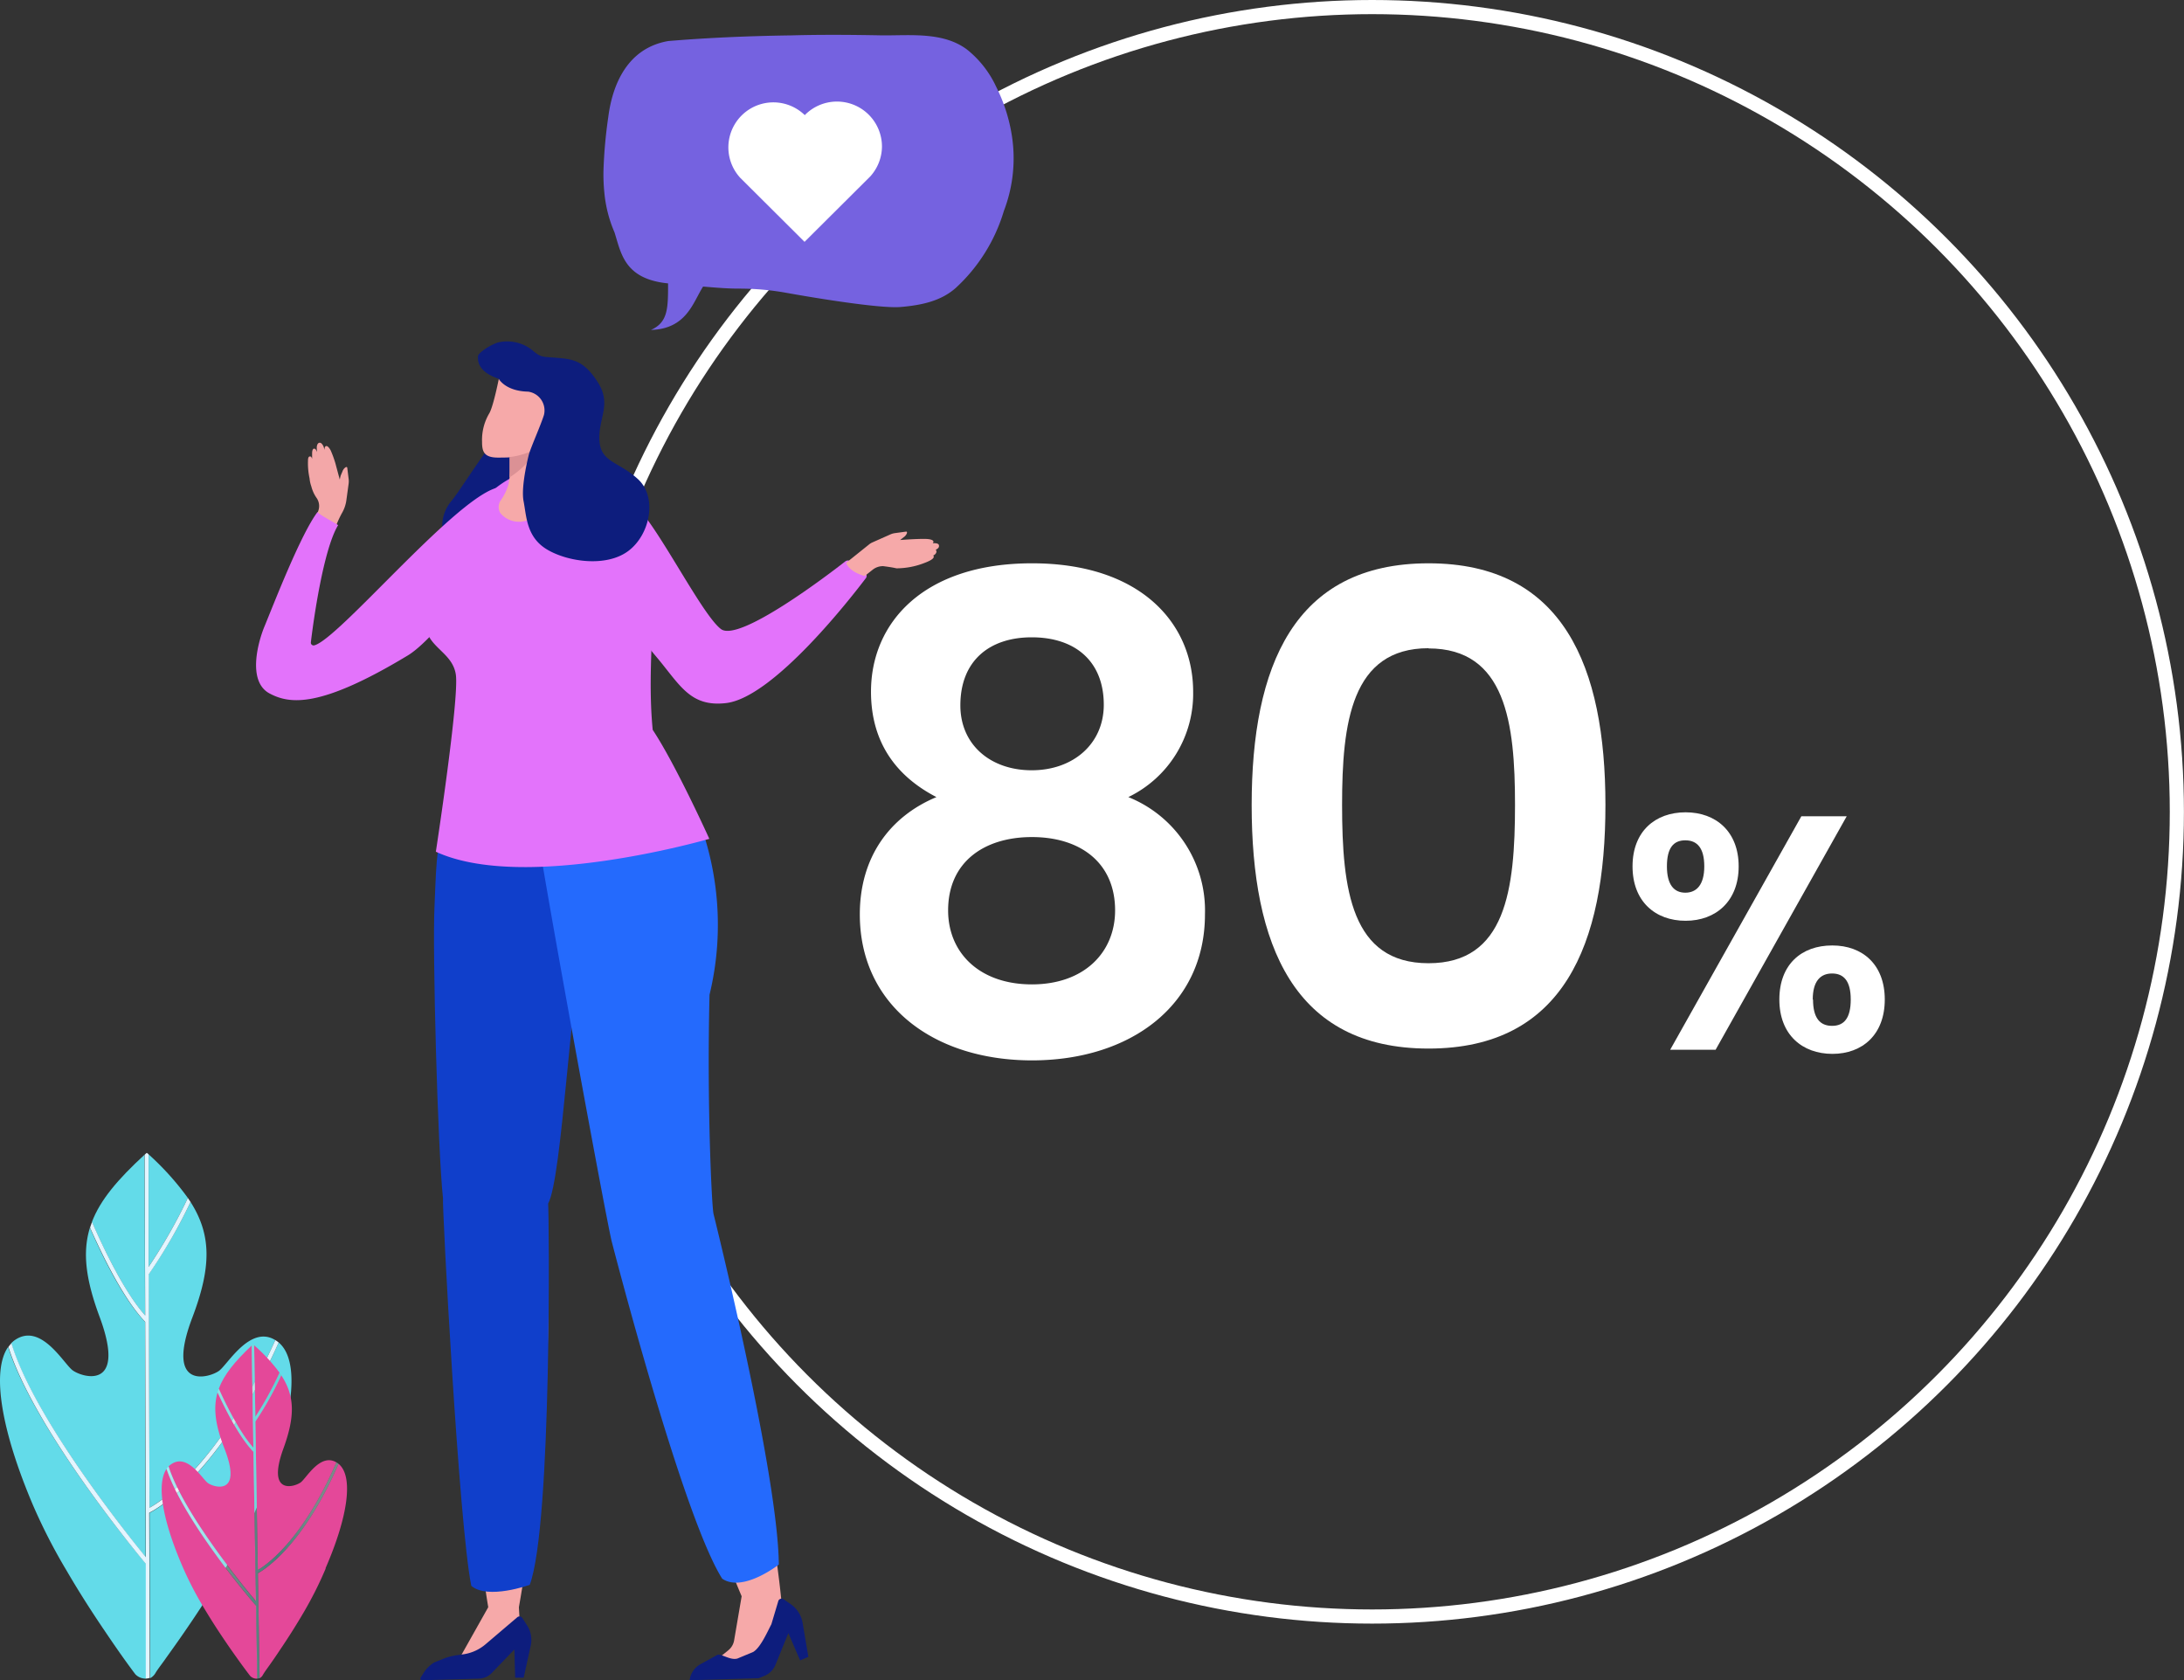 <svg id="Layer_1" data-name="Layer 1" xmlns="http://www.w3.org/2000/svg" xmlns:xlink="http://www.w3.org/1999/xlink" viewBox="0 0 308.67 237.46"><rect x="0" y="0" width="308.67" height="237.46" fill="#333333" stroke="none"/><defs><style>.cls-1{fill:#fff;}.cls-2{fill:none;stroke:#fff;stroke-miterlimit:10;stroke-width:2px;}.cls-3{fill:#f3a7a8;}.cls-4{fill:#f6a9a9;}.cls-5{fill:#103fcb;}.cls-6{fill:#0d1d7d;}.cls-7{fill:#e373fb;}.cls-8{fill:#246afd;}.cls-9{fill:#db9195;}.cls-10{fill:#7562e0;}.cls-11{fill:#63dbe9;}.cls-12{fill:#e3f5ff;}.cls-13{fill:#e44899;}.cls-14{opacity:0.5;}.cls-15{fill:url(#linear-gradient);}</style><linearGradient id="linear-gradient" x1="477.28" y1="213.63" x2="501.58" y2="213.63" gradientTransform="matrix(-1, 0, 0, 1, 525.13, 0)" gradientUnits="userSpaceOnUse"><stop offset="0.14" stop-color="#bde4e0"/><stop offset="0.36" stop-color="#5acabf"/><stop offset="0.85" stop-color="#f2f2f2"/></linearGradient></defs><path class="cls-1" d="M123.1,97.75c0-9.72,7.4-18.14,22.76-18.14s22.77,8.51,22.77,18.14a16.21,16.21,0,0,1-9.16,14.9,17.27,17.27,0,0,1,10.83,16.57c0,12.86-10.55,20.64-24.44,20.64s-24.34-7.78-24.34-20.64c0-8,4.17-13.79,10.83-16.57C126.8,109.78,123.1,105.06,123.1,97.75ZM134,128.66c0,6,4.44,10.46,11.84,10.46s11.76-4.53,11.76-10.46c0-6.66-4.82-10.36-11.76-10.36C139.11,118.3,134,121.81,134,128.66ZM156,99.6c0-6.11-4-9.53-10.18-9.53-6,0-10.09,3.33-10.09,9.62,0,5.56,4.26,9.17,10.09,9.17S156,105.15,156,99.6Z"/><path class="cls-1" d="M201.9,79.61c19.07,0,25,14.62,25,34.15,0,19.72-5.92,34.43-25,34.43s-25-14.71-25-34.43C176.91,94.23,182.83,79.61,201.9,79.61Zm0,12c-10.92,0-12.22,10.55-12.22,22.12,0,12,1.3,22.4,12.22,22.4s12.22-10.37,12.22-22.4C214.12,102.19,212.82,91.64,201.9,91.64Z"/><path class="cls-1" d="M238.23,114.8c4.29,0,7.5,2.73,7.5,7.64s-3.21,7.69-7.5,7.69-7.5-2.74-7.5-7.69S233.94,114.8,238.23,114.8Zm-2.64,7.64c0,2.59,1,3.72,2.6,3.72s2.68-1.13,2.68-3.72-1-3.68-2.68-3.68S235.59,119.84,235.59,122.44Zm19-7.08H261l-18.53,33h-6.42Zm4.39,18.26c4.24,0,7.4,2.68,7.4,7.64s-3.16,7.68-7.4,7.68-7.5-2.69-7.5-7.68S254.64,133.62,258.94,133.62Zm-2.74,7.64c0,2.64,1,3.72,2.69,3.72s2.64-1.08,2.64-3.72-1-3.68-2.64-3.68S256.2,138.66,256.2,141.26Z"/><circle class="cls-2" cx="193.93" cy="114.73" r="113.73"/><path class="cls-3" d="M44.65,73.15l.35-1a2,2,0,0,0-.3-1.84h0A5.05,5.05,0,0,1,44,68.74a4.63,4.63,0,0,1-.25-1.14v0a10,10,0,0,1-.22-2.51c0-.1,0-.55.24-.58s.27.17.34.33c0-.36,0-.63,0-.73s0-.65.25-.7.37.31.47.5c0,0,0,0,0,.07a4.85,4.85,0,0,1-.06-.74c0-.16.06-.59.34-.66s.46.23.59.46a5.25,5.25,0,0,1,.17.54c0-.21,0-.49.23-.54s.52.39.64.62a15.46,15.46,0,0,1,.67,1.84c.09.35.43,1.61.61,2.27.07-.34.13-.56.13-.56l.25-.58c.13-.42.62-.83.68-.52l.19,1.54a2.55,2.55,0,0,1,0,.73l-.31,2.27a4.92,4.92,0,0,1-.63,1.86A14.41,14.41,0,0,0,47.62,74l-.75,1.75A8.26,8.26,0,0,1,44.65,73.15Z"/><path class="cls-4" d="M64,155c-.29,5.74-.7,12.92,0,19.15a29,29,0,0,0-.17,3.66S67.5,219.9,69.17,228c1.76,1.29,4.12-.6,4.12-.6,1.44-8,4.44-28.76,4.16-42.94,0,0,0-.07,0-.11l-.09-6.58c0-1.09-.09-2.15-.21-3.17C79,171.16,64.22,151.2,64,155Z"/><path class="cls-5" d="M63,115.36c-1.45,3.91-1.39,8.74-1.59,12.74-.31,6.11.46,34.6,1.2,41.23-.13,1.24,2.24,46.16,4,54.79,2.32,2,8.26-.14,8.26-.14,3.18-8.5,2.73-52.79,2.6-53.88,2-3.67,3.15-30.24,5.22-38,.17-.64.22-14,.38-14.67C74.58,115.54,71.28,117.85,63,115.36Z"/><path class="cls-6" d="M68.18,64.51c-1.61,2.27-3.58,5.33-4.31,6.21a5.53,5.53,0,0,0-1.17,5.12c.73,2.26,5.55,4.31,8.62,3.36S78.7,76.13,79,71,78.77,56,78.77,56L75.34,53.7S69.78,62.25,68.18,64.51Z"/><path class="cls-7" d="M44.9,72.33c-.17.23,2.93,1.81,2.88,1.9-2.09,3.45-3.5,13.62-3.84,16.52a.39.39,0,0,0,.46.46C47.74,90.43,63.79,71.05,70,69c1.43-.47-2.53,12.65-2.72,12.93-1.86,2.79-6.77,9-9.69,10.73-12.32,7.43-16.62,6.88-19.5,5.34-3.23-1.74-1.55-7.49-.68-9.54C38.83,85,42.55,75.41,44.9,72.33Z"/><polygon class="cls-4" points="73.29 226.35 73.55 230.93 64.91 234.42 69.23 226.74 73.29 226.35"/><path class="cls-6" d="M59.67,237.46l8-.22a2.64,2.64,0,0,0,1.85-.82l3.18-3.31.11,4,1.2,0,1-4.54a3.79,3.79,0,0,0-.55-2.91l-.64-1a.48.48,0,0,0-.71-.1l-4.51,3.84a6.21,6.21,0,0,1-3,1.38l-1,.14a8.52,8.52,0,0,0-2,.53l-1.21.49a3.41,3.41,0,0,0-.56.4,4.18,4.18,0,0,0-.9,1l-.46.72A.24.24,0,0,0,59.67,237.46Z"/><path class="cls-4" d="M100.06,172.92a32.07,32.07,0,0,1,1.56,4.5l1.77,6.63,0,.1c2.88,14.36,6.23,33.37,7.06,42.24,0,0-2.92,1.48-5,.61-3.69-7.79-17-46.26-17-46.26a28.82,28.82,0,0,1-1-7.82Z"/><path class="cls-4" d="M109.81,224.41l1,5.57-5.5,6.39-6.39.09,4-3.22a2.3,2.3,0,0,0,.84-1.44l1.07-6.27Z"/><path class="cls-6" d="M107.23,237.18l.88-.37a2.86,2.86,0,0,0,1.49-1.53l1.82-4.48,1.66,3.86,1.17-.5-.82-4.82a4,4,0,0,0-1.68-2.63l-1-.69a.51.51,0,0,0-.73.18l-1,3.35c-.56,1.06-1.54,3.32-2.58,3.92l-2.23.93c-1,.26-2.1-.62-2.77-.55l-2.34,1.29a3,3,0,0,0-1.63,2.32Z"/><path class="cls-8" d="M97.8,113.58a41.92,41.92,0,0,1,2.48,27c-.39,15.35.32,30.07.57,31,0,0,9.13,36.64,9.22,49.53,0,0-5.07,4-8,2-5.65-8.93-15.6-47.6-15.6-47.6-.79-3-11-58.73-11-61.22Z"/><path class="cls-7" d="M100.25,118.55s-26.15,7.61-38.65,1.82c0,0,3.34-21.74,2.82-25.06s-4.37-3.86-4.28-7.43c.14-5.21,4.9-12.63,8.77-17.9a15,15,0,0,1,5.36-3.34,18.94,18.94,0,0,1,6.47-.36c5.65.73,7.05,1.44,9.51,4.77,4,7.81.81,19.94,2,32.1C95.48,108,100.25,118.55,100.25,118.55Z"/><path class="cls-7" d="M84,70.62s2.21-2,5.39.43,9.67,15.7,12.5,17.85c2.56,1.95,15.29-7.77,17.59-9.57a.62.62,0,0,1,.73,0L122.29,81a.5.5,0,0,1,.09.7c-1.95,2.58-13,16.84-19.73,17.66-5.18.62-6.58-2.65-10-6.67S82.94,78.39,82,75.6,84,70.62,84,70.62Z"/><path class="cls-4" d="M122.21,81.41l1.16-.92a2.36,2.36,0,0,1,1.44-.48c.48.06,1.3.17,1.89.31a11,11,0,0,0,3.75-.68c.38-.15,1.86-.65,1.45-1.13.53-.26.52-.68.34-.8.26-.16.53-.29.46-.66s-.87-.27-.87-.27.59-.59-1.15-.62c-1.57,0-3.46.16-3.46.16l.5-.4c.37-.23.65-.81.33-.79l-1.54.21a2.44,2.44,0,0,0-.7.2L123.2,76.7l-.24.14-3.37,2.7S119.88,80.75,122.21,81.41Z"/><path class="cls-4" d="M70.69,52.6s-.91,4.82-1.56,5.85a7.38,7.38,0,0,0-1,4c0,1.35.26,2.21,2.22,2.22,2.2,0,1.75-.08,1.75-.08a15.19,15.19,0,0,1-.22,3.8,7.52,7.52,0,0,1-1.09,2.3,1.65,1.65,0,0,0-.06,1.84,3.41,3.41,0,0,0,3.17,1.16c2.42-.36,5.48-2.7,5.48-2.7l-.78-15.16s-4.23-4.24-5.11-4S70.69,52.6,70.69,52.6Z"/><path class="cls-9" d="M76.12,63.26A12.93,12.93,0,0,1,72,67.48s0-1.23,0-2.88A11.12,11.12,0,0,0,76.12,63.26Z"/><path class="cls-6" d="M74.75,64.22S73.58,68.7,74,70.84s.39,5.07,3.32,6.82,8.38,2.54,11.49.2,4.1-7.6,1.37-10.13-5.26-2.34-5.46-5.46,1.76-5.07-.19-8.18S81,50.77,78.85,50.58s-2.34,0-3.51-1a5.7,5.7,0,0,0-5-1.17c-1.61.59-2.78,1.61-2.78,1.9s-.37,2.12,2.92,3.22c0,0,.92,1.75,4.17,1.82a2.68,2.68,0,0,1,2.23,3.29C76.43,60.09,75.05,63.16,74.75,64.22Z"/><path class="cls-10" d="M143,19.11a23.37,23.37,0,0,0-2.21-6.85A14.55,14.55,0,0,0,136.67,7c-3.27-2.45-7.72-2-11.61-2h-.32c-4.63-.09-8.9-.11-12.86,0-6.55.09-12.32.37-17.43.8-5.81,1-7.9,6.2-8.48,10.74a66.48,66.48,0,0,0-.68,7.58h0v0a25.61,25.61,0,0,0,.13,3.16,18.38,18.38,0,0,0,1.43,5.56c.93,2.92,1.37,6.6,7.57,7.21,0,3.51,0,5.5-2.42,6.58,5.06-.16,5.94-3.91,7.37-6.13,2.16.18,3.5.29,5.1.29a37.6,37.6,0,0,1,6.7.6c5.07.91,13.33,2.21,16.07,2,3-.25,5.74-.84,7.82-2.68a24.13,24.13,0,0,0,6.82-10.9A20.75,20.75,0,0,0,143,19.11Z"/><path class="cls-1" d="M124.65,20.72a6.36,6.36,0,0,0-10.91-4.45,6.36,6.36,0,0,0-9.12,8.86l9.09,9.05L123,24.93c.11-.11.37-.45.37-.45A6.35,6.35,0,0,0,124.65,20.72Z"/><path class="cls-11" d="M26.55,169.3A39.24,39.24,0,0,0,21,163.14L21,179.05A75,75,0,0,0,26.55,169.3Z"/><path class="cls-11" d="M20.5,186.81c-3-3.13-6-9.16-7.79-13.31-1.08,3.51-.59,7.35,1.38,12.64,3.91,10.55-2.6,8.5-3.88,7.48s-4.47-6.75-8.11-4.23a3.17,3.17,0,0,0-.52.45c3.21,10.51,16.18,26.75,19,30.23Z"/><path class="cls-11" d="M21.13,213.09c1.74-1,10-6.31,17.78-23.7-3.53-2.15-6.65,3.32-7.91,4.31s-7.81,3-3.81-7.51c2.71-7.15,2.7-11.67-.26-16.32A72.15,72.15,0,0,1,21,180.09Z"/><path class="cls-11" d="M20.5,185.91l-.07-22.72c-3.8,3.5-6.26,6.4-7.44,9.51C14.71,176.64,17.6,182.65,20.5,185.91Z"/><path class="cls-11" d="M1.15,190.36c-2.4,3.43-.95,11.88,3.53,22.4A79.74,79.74,0,0,0,9.43,222c1.7,2.92,3.51,5.75,5.39,8.52,1.39,2.06,2.81,4.11,4.3,6.09a2,2,0,0,0,1.53.62l0-16.22C18.84,218.9,4.76,201.74,1.15,190.36Z"/><path class="cls-11" d="M39.39,189.73c-8.26,18.39-17,23.45-18.25,24.08l.07,23.34.05,0a1.93,1.93,0,0,0,.76-.79c.46-.72,1-1.38,1.46-2.06.81-1.13,1.62-2.26,2.41-3.41,1.92-2.77,3.77-5.6,5.52-8.52A85,85,0,0,0,36.32,213l.06-.14C41.33,201.5,42.7,192.52,39.39,189.73Z"/><path class="cls-12" d="M39.39,189.73l-.25-.19-.23-.15c-7.81,17.39-16,22.73-17.78,23.7l-.1-33a72.15,72.15,0,0,0,5.9-10.22l-.38-.57A75,75,0,0,1,21,179.05L21,163.14l-.15-.14a.13.13,0,0,0-.2,0l-.2.19.07,22.72c-2.9-3.26-5.79-9.27-7.51-13.21-.1.26-.2.53-.28.8,1.83,4.15,4.8,10.18,7.79,13.31l.1,33.26c-2.84-3.48-15.81-19.72-19-30.23a3.6,3.6,0,0,0-.43.52C4.76,201.74,18.84,218.9,20.6,221l0,16.22a1.6,1.6,0,0,0,.56-.09l-.07-23.34C22.35,213.18,31.13,208.12,39.39,189.73Z"/><path class="cls-13" d="M39.51,194a24.2,24.2,0,0,0-3.59-3.87l.17,10.11A46.9,46.9,0,0,0,39.51,194Z"/><path class="cls-13" d="M35.82,205.18c-1.93-2-3.87-5.78-5.07-8.39-.65,2.23-.31,4.67,1,8,2.58,6.68-1.58,5.42-2.4,4.78s-2.89-4.25-5.19-2.61a2.22,2.22,0,0,0-.33.28c2.13,6.66,10.51,16.87,12.35,19.06Z"/><path class="cls-13" d="M36.44,221.88c1.1-.63,6.28-4.09,11.1-15.21-2.26-1.34-4.2,2.16-5,2.8s-4.94,2-2.49-4.74c1.67-4.57,1.62-7.44-.3-10.37a46.62,46.62,0,0,1-3.66,6.54Z"/><path class="cls-13" d="M35.81,204.61l-.24-14.45c-2.39,2.26-3.92,4.13-4.65,6.11C32.05,198.76,33.94,202.56,35.81,204.61Z"/><path class="cls-13" d="M23.54,207.6c-1.5,2.2-.5,7.56,2.44,14.21a50,50,0,0,0,3.09,5.84c1.11,1.84,2.29,3.63,3.5,5.37.91,1.3,1.83,2.59,2.79,3.84a1.3,1.3,0,0,0,1,.38l-.17-10.31C35,225.59,25.94,214.81,23.54,207.6Z"/><path class="cls-13" d="M47.85,206.88c-5.1,11.76-10.64,15.05-11.4,15.46l.24,14.84,0,0a1.16,1.16,0,0,0,.48-.5c.28-.47.6-.89.91-1.33q.77-1.08,1.5-2.19,1.8-2.65,3.44-5.46a52.94,52.94,0,0,0,3-6l0-.09C49.18,214.34,50,208.63,47.85,206.88Z"/><g class="cls-14"><path class="cls-15" d="M47.85,206.88l-.16-.12-.15-.09c-4.82,11.12-10,14.58-11.1,15.21l-.34-21a46.62,46.62,0,0,0,3.66-6.54l-.25-.36a46.9,46.9,0,0,1-3.42,6.24l-.17-10.11-.1-.09s-.07,0-.12,0l-.13.12.24,14.45c-1.87-2.05-3.76-5.85-4.89-8.34-.06.17-.12.34-.17.52,1.2,2.61,3.14,6.43,5.07,8.39l.34,21.14c-1.84-2.19-10.22-12.4-12.35-19.06l-.27.34c2.4,7.21,11.49,18,12.63,19.33l.17,10.31a1,1,0,0,0,.35-.06l-.24-14.84C37.21,221.93,42.75,218.64,47.85,206.88Z"/></g></svg>